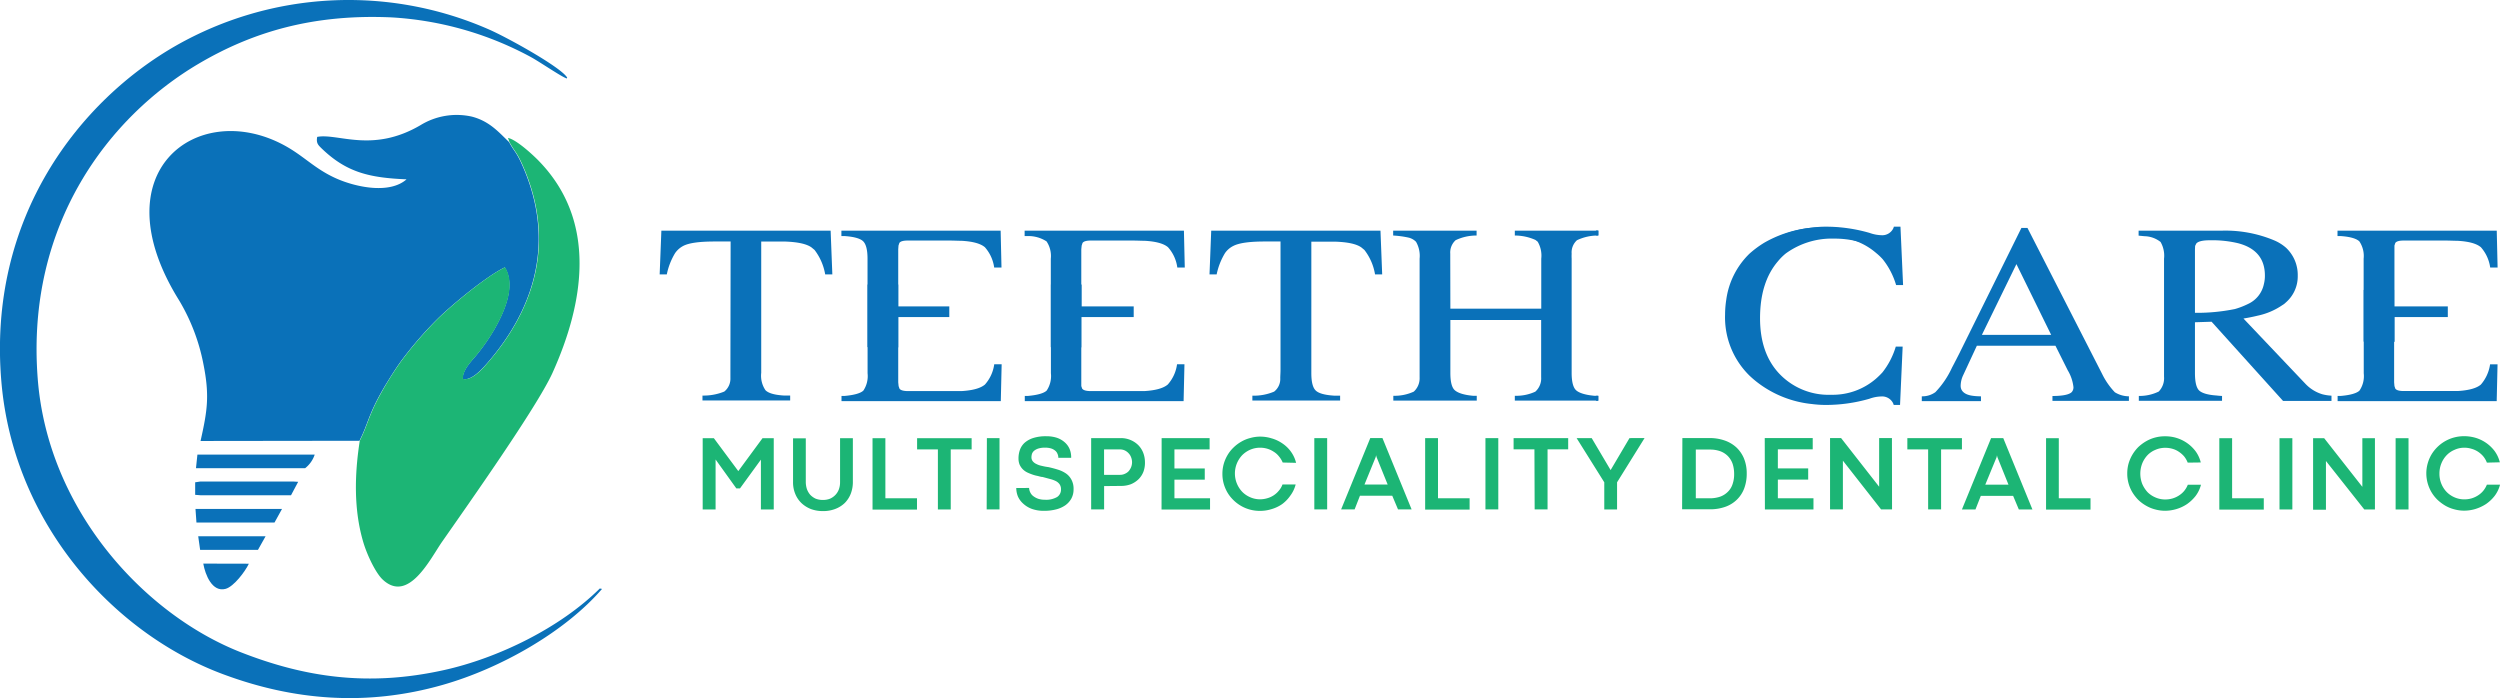 <svg xmlns="http://www.w3.org/2000/svg" xmlns:xlink="http://www.w3.org/1999/xlink" id="Layer_1" data-name="Layer 1" viewBox="0 0 468.95 130.94"><defs><style>.cls-1{fill:none;}.cls-2{clip-path:url(#clip-path);}.cls-3,.cls-5{fill:#1cb575;}.cls-3,.cls-6{fill-rule:evenodd;}.cls-4,.cls-6{fill:#0a71b9;}</style><clipPath id="clip-path" transform="translate(-5.51 -1.53)"><rect class="cls-1" x="-23.13" y="-28.68" width="526.26" height="191.37"></rect></clipPath></defs><g class="cls-2"><g id="Page_1" data-name="Page 1"><g id="Group_1" data-name="Group 1"><g id="Group_2" data-name="Group 2"><path id="Object_3" data-name="Object 3" class="cls-3" d="M143.63,93.14l-3.89-5.42v9.37h-2.42V83.73h2.1L144,89.9l4.54-6.17h2.11V97.09h-2.41V87.75l-3.92,5.39Zm19.46-9.41h2.4v8.2a6.06,6.06,0,0,1-.39,2.2A5.14,5.14,0,0,1,164,95.85,5.26,5.26,0,0,1,162.18,97a6.28,6.28,0,0,1-2.3.4,6.43,6.43,0,0,1-2.22-.37,5.5,5.5,0,0,1-1.78-1.1,5,5,0,0,1-1.18-1.72,5.62,5.62,0,0,1-.43-2.26v-8.2h2.39v8.2a4.4,4.4,0,0,0,.21,1.32,3.45,3.45,0,0,0,.62,1.07,3.32,3.32,0,0,0,1,.72,3.59,3.59,0,0,0,1.39.25,3.51,3.51,0,0,0,1.36-.25,3.2,3.2,0,0,0,1-.72,3.07,3.07,0,0,0,.64-1.06,3.9,3.9,0,0,0,.21-1.3Zm6.09,0h2.41V95h5.93v2.12h-8.34Zm12.26,2.1h-3.9v-2.1h10.23v2.1h-3.92V97.09h-2.41Zm9.19-2.12H193V97.08h-2.41Zm7.92,9.35a2,2,0,0,0,.23.86,1.8,1.8,0,0,0,.59.7,3.21,3.21,0,0,0,.92.48,3.93,3.93,0,0,0,1.21.17,4.08,4.08,0,0,0,2.3-.51,1.64,1.64,0,0,0,.73-1.43,1.6,1.6,0,0,0-.25-.94,1.92,1.92,0,0,0-.7-.61,5.4,5.4,0,0,0-1.1-.4L201.07,91c-.27,0-.58-.11-.91-.19a6.45,6.45,0,0,1-1-.27,9.41,9.41,0,0,1-1-.41,3.25,3.25,0,0,1-.81-.59,3.12,3.12,0,0,1-.58-.85,3,3,0,0,1-.21-1.16,4.78,4.78,0,0,1,.29-1.68,3.3,3.3,0,0,1,.91-1.31,4.6,4.6,0,0,1,1.63-.87,7.74,7.74,0,0,1,2.37-.31,6.26,6.26,0,0,1,2,.29,4.27,4.27,0,0,1,1.45.83,3.51,3.51,0,0,1,.93,1.26,4.06,4.06,0,0,1,.3,1.66h-2.41a1.71,1.71,0,0,0-.16-.75,1.44,1.44,0,0,0-.46-.61,2.24,2.24,0,0,0-.77-.4,3.83,3.83,0,0,0-1.08-.14,4.15,4.15,0,0,0-1.26.16,2.37,2.37,0,0,0-.78.4,1.41,1.41,0,0,0-.42.57,2.29,2.29,0,0,0-.11.67,1.2,1.2,0,0,0,.24.75,1.89,1.89,0,0,0,.67.51,3.62,3.62,0,0,0,1,.35,10.64,10.64,0,0,0,1.27.24q.94.21,1.8.48a5.64,5.64,0,0,1,1.52.73,3.26,3.26,0,0,1,1,1.15,3.57,3.57,0,0,1,.4,1.79,3.61,3.61,0,0,1-.4,1.72,3.83,3.83,0,0,1-1.13,1.28,5.35,5.35,0,0,1-1.74.78,8.76,8.76,0,0,1-2.24.27A6.6,6.6,0,0,1,199.1,97a4.85,4.85,0,0,1-1.66-1,3.94,3.94,0,0,1-1-1.37,4.32,4.32,0,0,1-.3-1.56Zm14.07-.35v4.37h-2.43V83.71h5.55A4.62,4.62,0,0,1,219,85a4.24,4.24,0,0,1,.94,1.43,4.9,4.9,0,0,1,.34,1.81A4.77,4.77,0,0,1,220,90a4,4,0,0,1-.92,1.42,4.54,4.54,0,0,1-1.44.94,5.16,5.16,0,0,1-1.82.32Zm3-2.11a2,2,0,0,0,.88-.19,2.14,2.14,0,0,0,.72-.49,2.85,2.85,0,0,0,.46-.75,2.52,2.52,0,0,0,0-1.87,2.19,2.19,0,0,0-.48-.76,2.29,2.29,0,0,0-.71-.52,2.14,2.14,0,0,0-.88-.19h-3V90.6Zm7.79-6.89h9v2.12h-6.6v3.58h5.69v2.1h-5.69V95h6.68v2.11h-9.1Zm22.71,4.58a4.51,4.51,0,0,0-.71-1.16,3.72,3.72,0,0,0-1-.88,4.5,4.5,0,0,0-1.22-.56,4.78,4.78,0,0,0-1.32-.18,4.67,4.67,0,0,0-1.83.37,4.88,4.88,0,0,0-1.49,1,5,5,0,0,0,0,6.93,4.68,4.68,0,0,0,1.49,1,4.51,4.51,0,0,0,1.83.38,4.79,4.79,0,0,0,1.32-.19,4.26,4.26,0,0,0,2.19-1.41,3.77,3.77,0,0,0,.7-1.18h2.47a6,6,0,0,1-1,2.09A6.67,6.67,0,0,1,246,96.1a6.87,6.87,0,0,1-2,.94,7,7,0,0,1-2.1.32,7,7,0,0,1-5-2,6.82,6.82,0,0,1-1.12-1.4,7,7,0,0,1-.72-1.68,6.68,6.68,0,0,1-.25-1.86,6.81,6.81,0,0,1,.25-1.87,7.08,7.08,0,0,1,.72-1.67,6.62,6.62,0,0,1,1.12-1.41,7.16,7.16,0,0,1,1.43-1.08,6.47,6.47,0,0,1,1.71-.7,6.88,6.88,0,0,1,1.88-.26,7.28,7.28,0,0,1,2.1.32,6.84,6.84,0,0,1,2,.93,6.3,6.3,0,0,1,1.61,1.53,6,6,0,0,1,1,2.14Zm5.93-4.58h2.41V97.08h-2.41Zm14.62,10.81h-6.06l-1,2.56h-2.53l5.47-13.38h2.28l5.47,13.38h-2.55Zm-5.21-2.1h4.35l-2.09-5.17-.08-.33h0l-.07.33Zm11.38-8.71h2.41V95h5.93v2.12h-8.34Zm11.31,0h2.41V97.08h-2.41Zm9.19,2.11h-3.91V83.71h10.24v2.11H295.8V97.08h-2.42ZM314,83.7,308.84,92v5.09h-2.4V92l-5.19-8.29h2.83l3.55,6h0l3.54-6Zm7.09,0h5.11a8.51,8.51,0,0,1,2.77.44,6.3,6.3,0,0,1,2.22,1.29,6,6,0,0,1,1.45,2.09,7.3,7.3,0,0,1,.52,2.86,7.74,7.74,0,0,1-.46,2.73,5.77,5.77,0,0,1-1.34,2.1,5.92,5.92,0,0,1-2.17,1.37,8.41,8.41,0,0,1-3,.48h-5.15ZM326.19,95a6,6,0,0,0,2-.31,3.85,3.85,0,0,0,1.43-.91,3.49,3.49,0,0,0,.88-1.42,5.59,5.59,0,0,0,.3-1.91,6.17,6.17,0,0,0-.27-1.87,4,4,0,0,0-.86-1.45,3.88,3.88,0,0,0-1.42-.94,5.65,5.65,0,0,0-2-.33h-2.64V95ZM336.54,83.7h9v2.12H339v3.57h5.69v2.1H339V95h6.68v2.1h-9.11Zm23.88,13.38h-2.06l-7.16-9.14v9.14h-2.41V83.7h2.07L358,92.83V83.7h2.4Zm6.77-11.25h-3.9V83.71h10.24v2.12h-3.91V97.08h-2.43Zm15.94,8.71h-6.06l-1,2.55h-2.54L379,83.71h2.28l5.47,13.38h-2.55Zm-5.22-2.1h4.35l-2.08-5.17-.08-.34h0l-.06.34Zm11.4-8.71h2.39V95h5.95v2.12h-8.34Zm26.57,4.58a4.43,4.43,0,0,0-.68-1.18,4.9,4.9,0,0,0-1-.87,4.1,4.1,0,0,0-1.2-.55,4.78,4.78,0,0,0-1.32-.18,4.5,4.5,0,0,0-1.83.37,4.34,4.34,0,0,0-1.5,1,5,5,0,0,0-1,1.56,5.3,5.3,0,0,0,0,3.84,5.46,5.46,0,0,0,1,1.55,4.64,4.64,0,0,0,1.5,1,4.5,4.5,0,0,0,1.83.37,4.89,4.89,0,0,0,1.32-.18,4.64,4.64,0,0,0,1.2-.54,4.26,4.26,0,0,0,1-.86,4.49,4.49,0,0,0,.7-1.18h2.47a6,6,0,0,1-1,2.09,7.51,7.51,0,0,1-1.61,1.53,7.22,7.22,0,0,1-2,.94,7.51,7.51,0,0,1-2.11.32,7,7,0,0,1-1.9-.26,6.62,6.62,0,0,1-1.69-.7,7.29,7.29,0,0,1-1.45-1.08,7.87,7.87,0,0,1-1.1-1.41,6.91,6.91,0,0,1-.72-1.67,6.81,6.81,0,0,1-.25-1.87,7,7,0,0,1,.25-1.88,7.38,7.38,0,0,1,.72-1.66,7.6,7.6,0,0,1,1.1-1.42,8.16,8.16,0,0,1,1.45-1.08,7,7,0,0,1,3.59-.94,7.06,7.06,0,0,1,4.07,1.24,7.05,7.05,0,0,1,1.61,1.53,6,6,0,0,1,1,2.14Zm5.93-4.58h2.4V95h5.94v2.12h-8.34Zm11.29,0h2.41V97.09H433.1ZM451,97.09H449L441.81,88v9.14H439.4V83.73h2.08l7.16,9.12V83.73H451Zm3.88-13.36h2.42V97.09h-2.42ZM472,88.31a4.14,4.14,0,0,0-.68-1.18,4.6,4.6,0,0,0-1-.88,4.39,4.39,0,0,0-1.21-.54,4.56,4.56,0,0,0-1.33-.2,4.36,4.36,0,0,0-1.83.39,4.46,4.46,0,0,0-1.48,1,4.81,4.81,0,0,0-1,1.54,5,5,0,0,0-.37,1.93,4.88,4.88,0,0,0,.37,1.93,4.77,4.77,0,0,0,1,1.53,4.67,4.67,0,0,0,1.48,1,4.5,4.5,0,0,0,1.83.37,4.91,4.91,0,0,0,1.33-.18,4.73,4.73,0,0,0,1.19-.54,4.26,4.26,0,0,0,1-.86,4.49,4.49,0,0,0,.7-1.18h2.47a6,6,0,0,1-1,2.09,7.29,7.29,0,0,1-1.61,1.53,7.87,7.87,0,0,1-2,.94,7.35,7.35,0,0,1-2.11.32,6.9,6.9,0,0,1-1.89-.26,6.69,6.69,0,0,1-1.7-.7,8.39,8.39,0,0,1-1.43-1.08,6.94,6.94,0,0,1-1.12-1.42,7.16,7.16,0,0,1-.71-1.66,6.94,6.94,0,0,1-.26-1.88,6.81,6.81,0,0,1,.26-1.87,7.06,7.06,0,0,1,.71-1.67,7.16,7.16,0,0,1,1.12-1.41,7.1,7.1,0,0,1,3.13-1.78,7.31,7.31,0,0,1,1.89-.24,7.68,7.68,0,0,1,2.11.3,7,7,0,0,1,3.57,2.46,6.11,6.11,0,0,1,1,2.14Z" transform="translate(-5.51 -1.53)"></path><path id="Object_4" data-name="Object 4" class="cls-4" d="M43.13,84.25c1.25-5.61,1.74-8.42.53-14.46A36.79,36.79,0,0,0,39.1,57.86c-15-24.09,3.36-37.74,19.53-29.18,3.89,2.06,5.87,4.54,10.08,6.38,3.61,1.58,9.87,2.92,13.06.11-6.89-.29-11.22-1.26-15.9-5.77-.67-.66-1.08-1-.86-2.19,3.86-.75,10.34,3.11,19.39-2.21A13,13,0,0,1,94,23.4c3.36.86,5.13,3,7,4.78,1.07,2,1.39,1.71,2.86,5.24,5.58,13.42,2.12,25.77-6.94,36.21-1.17,1.34-3,3.35-4.64,3,0-1.9,1.93-3.59,2.84-4.79a36.49,36.49,0,0,0,3.12-4.54c1.6-2.79,4.18-8.07,1.95-11.61-3.3,1.59-9.54,6.68-12.52,9.57a70.77,70.77,0,0,0-7,8.1c-1,1.4-2,3-3,4.64-3.16,5.39-3,6.79-4.73,10.21Z" transform="translate(-5.51 -1.53)"></path><path id="Object_5" data-name="Object 5" class="cls-5" d="M100.8,27.4c1.66.34,4.93,3.42,5.85,4.39,10.89,11.27,8.48,26.46,2.46,39.77-3,6.49-15.62,24.35-20.67,31.59-2.19,3.13-6.28,11.63-11.13,7.11-1.31-1.21-2.89-4.52-3.61-6.88C71.85,97.27,72,90.59,73,84.18c1.72-3.42,1.57-4.82,4.73-10.21,1-1.68,2-3.24,3-4.64a70.77,70.77,0,0,1,7-8.1c3-2.89,9.22-8,12.52-9.57,2.23,3.54-.35,8.82-1.95,11.61a36.49,36.49,0,0,1-3.12,4.54c-.91,1.2-2.83,2.89-2.84,4.79,1.61.38,3.47-1.63,4.64-3,9.06-10.44,12.52-22.79,6.94-36.21-1.47-3.53-1.79-3.21-2.86-5.24Z" transform="translate(-5.51 -1.53)"></path><path id="Object_6" data-name="Object 6" class="cls-4" d="M88.55,130c-14.29,4.08-28,2.92-41.19-2-20.3-7.54-39.25-28-41.58-54.73C3.07,42.23,20.57,20.34,38.54,10.08A65.5,65.5,0,0,1,97.1,7c3.54,1.53,13.68,7.16,14.8,9.09l-.07.16c-1-.3-5.1-3.14-6.85-4.08A62.44,62.44,0,0,0,78.92,4.79c-14.48-.64-25.84,2.62-36.14,8.69-16.76,9.89-32.42,30.06-30.2,59,1.86,24.67,20,44.29,38.1,51.4,12.18,4.77,24,6.44,37.95,3.38,10.33-2.26,22-8,29.39-15.34l.42.08c-6.89,8-19,14.91-29.89,18Z" transform="translate(-5.51 -1.53)"></path><path id="Object_7" data-name="Object 7" class="cls-4" d="M42.27,89.36l.27-2.55h22a5.36,5.36,0,0,1-1.8,2.55Z" transform="translate(-5.51 -1.53)"></path><path id="Object_8" data-name="Object 8" class="cls-4" d="M60.1,94.43l-1.08,0H43.12l-1-.08V92l1-.15,17.32,0,1,.06Z" transform="translate(-5.51 -1.53)"></path><path id="Object_9" data-name="Object 9" class="cls-4" d="M57,99.55l-14.64,0L42.18,97H58.41Z" transform="translate(-5.51 -1.53)"></path><path id="Object_10" data-name="Object 10" class="cls-4" d="M53.9,104.67l-10.85,0-.36-2.55H55.33Z" transform="translate(-5.51 -1.53)"></path><path id="Object_11" data-name="Object 11" class="cls-4" d="M52.19,107.27c-.69,1.46-2.82,4.3-4.37,4.72-2.5.67-3.81-2.63-4.18-4.74Z" transform="translate(-5.51 -1.53)"></path><path id="Object_12" data-name="Object 12" class="cls-6" d="M142.56,46.83h-3c-2.8,0-4.73.26-5.81.79A4.31,4.31,0,0,0,132.15,49a12.46,12.46,0,0,0-1.56,4h-1.34l.32-8.2h31.75l.32,8.2H160.3a10.46,10.46,0,0,0-2-4.59l-.58-.48c-.94-.66-2.57-1-4.89-1.09H148.3V71.48a4.82,4.82,0,0,0,.8,3.25c.55.56,1.74.9,3.56,1l1.07,0v.92H137.28v-.92a10.28,10.28,0,0,0,4.09-.75,3.09,3.09,0,0,0,1.15-2.55c0-.4,0-.94,0-1.58Zm25.68,19.82V50.06c0-1.62-.27-2.71-.8-3.25s-1.73-.88-3.52-1l-.58,0V44.8h29.87l.16,6.91H192a7.26,7.26,0,0,0-1.74-3.8c-.8-.69-2.26-1.09-4.36-1.21-.66,0-1.48-.05-2.44-.05h-7.63c-.87,0-1.42.14-1.62.46l-.16.48-.05.7V59h8.66l.92,0v2H174v5.69Zm34.38,0V50.06a4.9,4.9,0,0,0-.8-3.25,6.25,6.25,0,0,0-3.52-1l-.59,0V44.8h29.88l.16,6.91h-1.4a7.11,7.11,0,0,0-1.74-3.8c-.8-.69-2.25-1.09-4.35-1.21-.67,0-1.49-.05-2.46-.05h-7.61c-.87,0-1.41.14-1.62.46l-.16.48-.07.7V59H217l1.17,0v2q-.51,0-1.17,0h-8.66v5.69Zm43.09-19.82h-3q-4.19,0-5.81.81A4.16,4.16,0,0,0,235.3,49a12.63,12.63,0,0,0-1.57,4h-1.34l.32-8.2h31.75l.32,8.2h-1.34a10.17,10.17,0,0,0-2-4.59l-.57-.47c-.93-.66-2.57-1-4.9-1.08l-1.48,0h-3V71.5c0,1.61.25,2.69.79,3.25s1.73.89,3.54,1l1.07,0v.91H240.43v-.91a9.78,9.78,0,0,0,4.08-.76,3,3,0,0,0,1.15-2.54c0-.41.05-.94.05-1.58Zm31.86,12.6h17.05V50.05a5.16,5.16,0,0,0-.67-3.18l-.42-.33a9.46,9.46,0,0,0-3.87-.83V44.8h15.66v.91a9.1,9.1,0,0,0-4,.88,3.07,3.07,0,0,0-1,2.53,8.86,8.86,0,0,0,0,.93V71.48c0,1.64.28,2.71.8,3.22s1.68.91,3.45,1.07l.73,0v.91H289.66v-.91A8.53,8.53,0,0,0,293.5,75a3.33,3.33,0,0,0,1.1-2.71c0-.37,0-.83,0-1.39V61.55H277.57v9.93c0,1.64.26,2.71.8,3.22s1.67.91,3.43,1.07l.72,0v.91H266.87v-.91a8.61,8.61,0,0,0,3.84-.78,3.39,3.39,0,0,0,1.09-2.67c0-.38,0-.86,0-1.43V50.05a5.28,5.28,0,0,0-.67-3.16,2.85,2.85,0,0,0-1.45-.8,17.76,17.76,0,0,0-2.84-.38V44.8h15.65v.91a9,9,0,0,0-3.94.88,3.12,3.12,0,0,0-1,2.53c0,.28,0,.59,0,.93ZM362.49,55h-1.31a14.12,14.12,0,0,0-2.5-4.83A10.82,10.82,0,0,0,357.45,49a12.28,12.28,0,0,0-8.39-3,12.69,12.69,0,0,0-9.66,3.84,12.89,12.89,0,0,0-3.1,5.6H330a14.3,14.3,0,0,1,3.73-5.9,17,17,0,0,1,1.5-1.31,20.13,20.13,0,0,1,10.17-4,18.65,18.65,0,0,1,2.58-.18,29.6,29.6,0,0,1,8.23,1.17,7.13,7.13,0,0,0,2.19.43,2.29,2.29,0,0,0,2.25-1.28,2,2,0,0,0,.11-.32H362Zm42.36,20.81v.91H390.51v-.91c2,0,3.21-.28,3.64-.76a1.34,1.34,0,0,0,.3-.89A7.72,7.72,0,0,0,393.38,71l-2.31-4.62H376.33L373.72,72a4.81,4.81,0,0,0-.43,1.9c0,1,.76,1.69,2.32,1.88a10.83,10.83,0,0,0,1.49.09v.91H366v-.91a4.16,4.16,0,0,0,2.55-.78,16.69,16.69,0,0,0,3.11-4.59q.53-1,1.32-2.55l11.71-23.67h1.13l14,27.38a13.72,13.72,0,0,0,2.39,3.45,5.05,5.05,0,0,0,2.67.76ZM377.27,64.35h13l-6.52-13.28Zm65.58,11.48v.91h-9.08L420.36,61.88l-3.12.1V71.5c0,1.61.24,2.69.73,3.22s1.64.89,3.35,1a9.05,9.05,0,0,0,1,.08v.91H406.71v-.91a8.24,8.24,0,0,0,3.73-.82,3.59,3.59,0,0,0,1-2.8q0-.52,0-1.26V50.06a5.14,5.14,0,0,0-.65-3.14,5,5,0,0,0-3-1.08l-1.12-.11V44.8h15.52a23.69,23.69,0,0,1,9.92,1.82A8.32,8.32,0,0,1,434.32,48a7,7,0,0,1,2.2,5.28,6.45,6.45,0,0,1-2.25,5,2.83,2.83,0,0,1-.61.47,12.9,12.9,0,0,1-4.69,2c-.73.18-1.59.36-2.63.53l11.58,12.2a7.23,7.23,0,0,0,3.19,2,8.5,8.5,0,0,0,1.74.27ZM417.24,48.34V60.21a35.71,35.71,0,0,0,7.49-.71,14.32,14.32,0,0,0,2.44-.94,5.28,5.28,0,0,0,3-3.74,6.32,6.32,0,0,0,.19-1.6q0-4.74-5-6.06a21,21,0,0,0-5.3-.56q-2.1,0-2.58.63l-.21.43Zm31.64,17.27V50.06a4.88,4.88,0,0,0-.8-3.25c-.55-.53-1.73-.88-3.53-1l-.57,0V44.8h29.87l.16,6.91h-1.39a7.26,7.26,0,0,0-1.74-3.8c-.81-.69-2.26-1.09-4.37-1.21-.66,0-1.47-.05-2.44-.05h-7.62c-.88,0-1.42.14-1.63.46l-.16.48,0,.7V59h8.66c.47,0,.93,0,1.35,0v2h0l-1.32,0h-8.66v4.64Z" transform="translate(-5.51 -1.53)"></path><path id="Object_13" data-name="Object 13" class="cls-4" d="M174,54.9v5.67h8.66c.34,0-10.14-.25-9.85-.27.81,1.74-2.81-.65,1.19.66V73.24l.07.71.16.47c.19.31.75.47,1.61.47h7.62c1,0,1.78,0,2.44,0,2.11-.13,3.56-.54,4.37-1.23a7.22,7.22,0,0,0,1.74-3.8h1.39l-.16,6.91H163.36V75.8c.21,0,.4,0,.57,0,1.8-.16,3-.5,3.53-1a4.9,4.9,0,0,0,.79-3.26V54.9Zm34.39,0v5.67H217c-12,0-11.45-.68-11.1-.7l-.39,1.68c-.36,0,.9,2.55,1.1,2.2l1.73-2.84V73.24l0,.71.16.47c.21.31.75.47,1.63.47h7.62c1,0,1.78,0,2.44,0,2.11-.13,3.56-.54,4.37-1.23a7.14,7.14,0,0,0,1.74-3.8h1.39l-.16,6.91H197.74V75.8c.21,0,.4,0,.57,0,1.8-.16,3-.5,3.53-1a4.89,4.89,0,0,0,.8-3.26V54.9Zm96.49,20.87.45,0v.93h-.45Zm0-31h.45v.92l-.45,0ZM454.6,55.92v4.64c4.47,0-2.2-2.62-2.14,1.21-.43,0-.4,1,0,.76L454.6,61V73.24l.06.7.16.48c.2.31.75.46,1.61.46h7.63c1,0,1.78,0,2.44,0,2.1-.12,3.56-.52,4.37-1.21a7.39,7.39,0,0,0,1.73-3.8H474l-.16,6.91H444V75.8l.58,0c1.79-.15,3-.5,3.52-1a4.82,4.82,0,0,0,.8-3.25V55.92Z" transform="translate(-5.51 -1.53)"></path><path id="Object_14" data-name="Object 14" class="cls-4" d="M361.92,77.49h-1.18c-.05-.11-.08-.22-.12-.32a2.3,2.3,0,0,0-2.26-1.27,6.84,6.84,0,0,0-2.19.43A29.5,29.5,0,0,1,348,77.49a20.52,20.52,0,0,1-2.6-.17,20.08,20.08,0,0,1-10.16-4A18.38,18.38,0,0,1,333.69,72a15.31,15.31,0,0,1-4.59-11.47,18.23,18.23,0,0,1,.22-2.76,14.82,14.82,0,0,1,4.34-8.64,18.65,18.65,0,0,1,2.84-2.1,21.87,21.87,0,0,1,11.29-2.87,26.42,26.42,0,0,1,5.31.54,23,23,0,0,1,3.14.92v1.92a17.89,17.89,0,0,0-6.64-1.25,14.69,14.69,0,0,0-9.12,2.79A10.29,10.29,0,0,0,339,50.56q-3.33,3.9-3.34,10.62t3.72,10.56A12.73,12.73,0,0,0,349,75.58a12.38,12.38,0,0,0,8.39-3,15.73,15.73,0,0,0,1.23-1.2,14.48,14.48,0,0,0,2.5-4.83h1.29Z" transform="translate(-5.51 -1.53)"></path></g></g></g></g></svg>